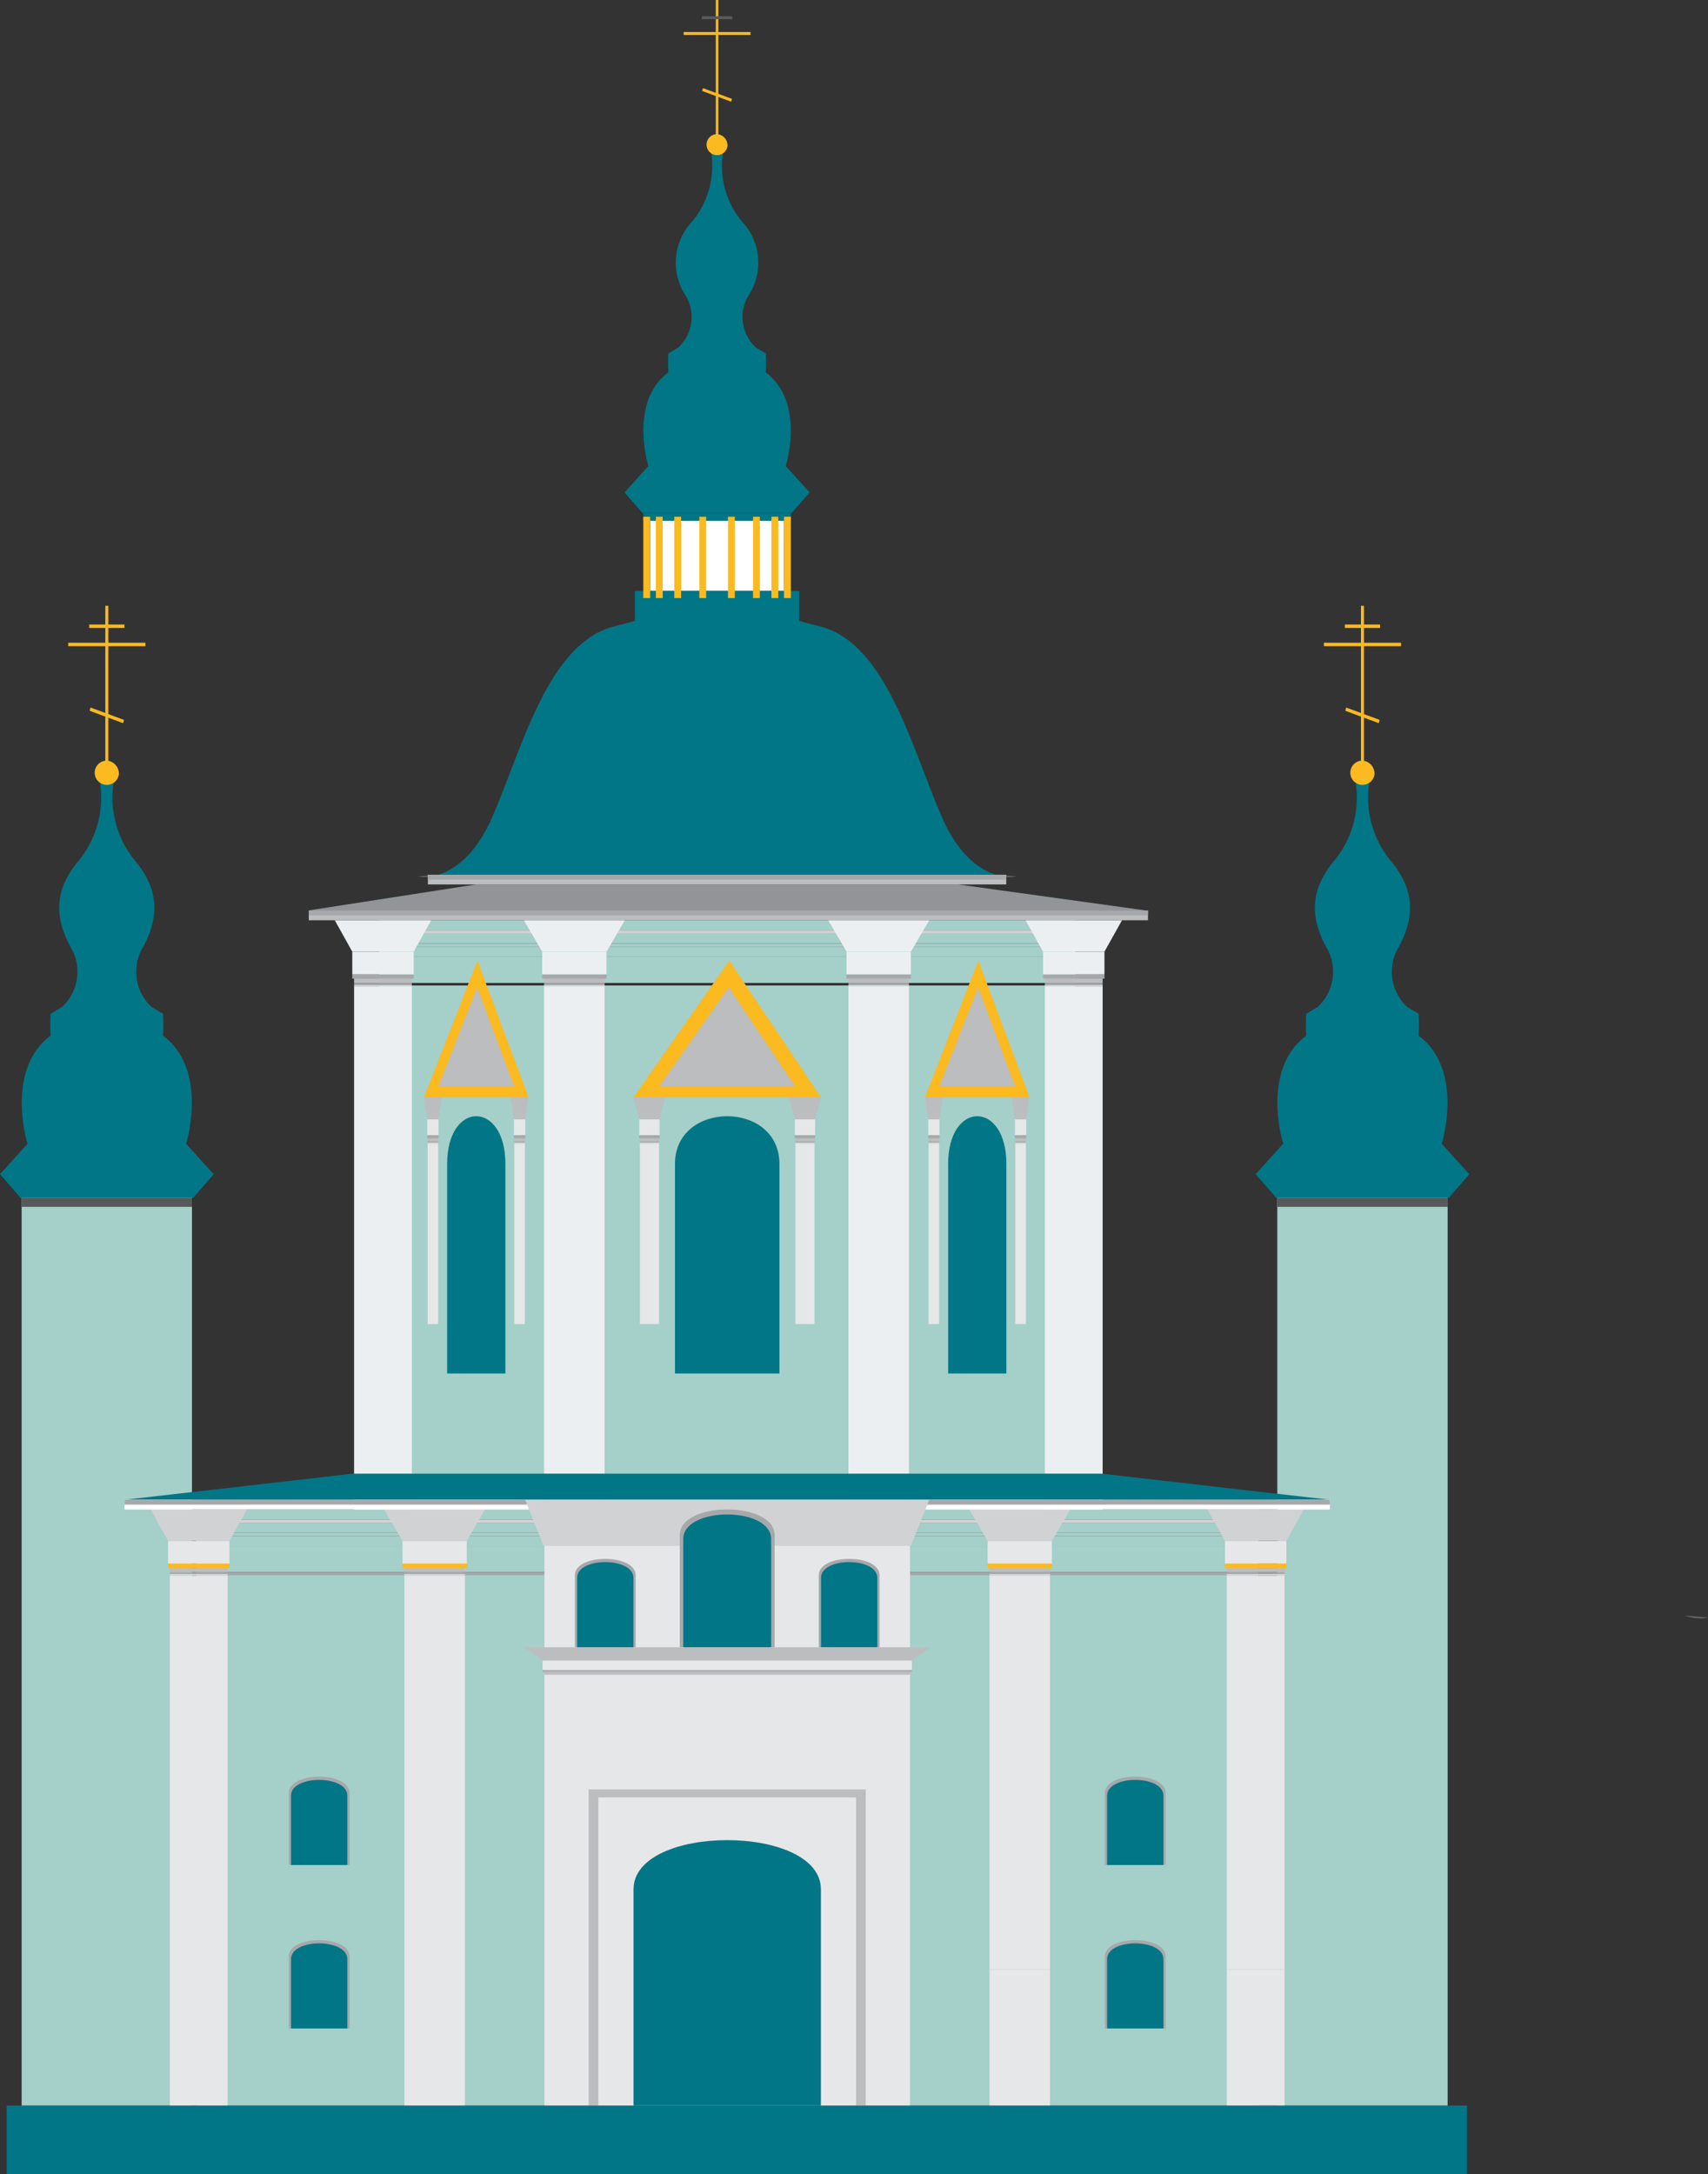 <svg xmlns="http://www.w3.org/2000/svg" width="157.714" height="200.695" viewBox="0 0 157.714 200.695">
  <rect x="0" y="0" width="157.714" height="200.695" fill="#333333" stroke="none"/>
  <g id="podolsk" transform="translate(-8968.159 -632.346)">
    <g id="Group_422" data-name="Group 422">
      <rect id="Rectangle_783" data-name="Rectangle 783" width="15.729" height="84.52" transform="translate(8970.157 742.182)" fill="#a5cfc9"/>
      <g id="Group_362" data-name="Group 362">
        <g id="Group_361" data-name="Group 361">
          <g id="Group_360" data-name="Group 360">
            <rect id="Rectangle_784" data-name="Rectangle 784" width="15.729" height="0.836" transform="translate(8970.157 742.91)" fill="#58595b"/>
            <g id="Group_357" data-name="Group 357">
              <path id="Path_683" data-name="Path 683" d="M9009.929,781.663l-2.164-.188A4.685,4.685,0,0,0,9009.929,781.663Z" fill="#6d6e70"/>
            </g>
            <g id="Group_359" data-name="Group 359">
              <g id="Group_358" data-name="Group 358">
                <rect id="Rectangle_785" data-name="Rectangle 785" width="0.277" height="14.365" transform="translate(8977.884 688.265)" fill="#faba20"/>
                <rect id="Rectangle_786" data-name="Rectangle 786" width="7.13" height="0.318" transform="translate(8974.457 691.675)" fill="#faba20"/>
                <rect id="Rectangle_787" data-name="Rectangle 787" width="3.249" height="0.317" transform="translate(8976.398 689.993)" fill="#faba20"/>
                <path id="Path_684" data-name="Path 684" d="M8979.526,699.1l-3.091-1.144.084-.3,3.092,1.144Z" fill="#faba20"/>
              </g>
              <path id="Path_685" data-name="Path 685" d="M8985.343,737.922s2.127-6.794-2.128-9.978a18.825,18.825,0,0,0,0-2.018l-1.062-.636a4.422,4.422,0,0,1-.787-5.52c1.8-3.29,1.082-5.732-.639-7.855a9.193,9.193,0,0,1-2.09-7.271h-1.228a9.2,9.2,0,0,1-2.09,7.271c-1.721,2.123-2.443,4.565-.64,7.855a4.421,4.421,0,0,1-.786,5.52l-1.063.636a18.825,18.825,0,0,0,0,2.018c-4.256,3.184-2.129,9.978-2.129,9.978l-2.542,2.812,1.895,2.176h15.938l1.9-2.176Z" fill="#007686"/>
              <path id="Path_686" data-name="Path 686" d="M8979.132,703.828a1.12,1.12,0,1,1-1.109-1.272A1.2,1.2,0,0,1,8979.132,703.828Z" fill="#faba20"/>
            </g>
          </g>
        </g>
      </g>
      <rect id="Rectangle_788" data-name="Rectangle 788" width="15.729" height="84.52" transform="translate(9086.102 742.182)" fill="#a5cfc9"/>
      <g id="Group_368" data-name="Group 368">
        <g id="Group_367" data-name="Group 367">
          <g id="Group_366" data-name="Group 366">
            <rect id="Rectangle_789" data-name="Rectangle 789" width="15.729" height="0.836" transform="translate(9086.102 742.91)" fill="#58595b"/>
            <g id="Group_363" data-name="Group 363">
              <path id="Path_687" data-name="Path 687" d="M9125.873,781.663l-2.164-.188A4.685,4.685,0,0,0,9125.873,781.663Z" fill="#6d6e70"/>
            </g>
            <g id="Group_365" data-name="Group 365">
              <g id="Group_364" data-name="Group 364">
                <rect id="Rectangle_790" data-name="Rectangle 790" width="0.277" height="14.365" transform="translate(9093.828 688.265)" fill="#faba20"/>
                <rect id="Rectangle_791" data-name="Rectangle 791" width="7.13" height="0.318" transform="translate(9090.401 691.675)" fill="#faba20"/>
                <rect id="Rectangle_792" data-name="Rectangle 792" width="3.249" height="0.317" transform="translate(9092.343 689.993)" fill="#faba20"/>
                <path id="Path_688" data-name="Path 688" d="M9095.47,699.1l-3.091-1.144.085-.3,3.091,1.144Z" fill="#faba20"/>
              </g>
              <path id="Path_689" data-name="Path 689" d="M9101.287,737.922s2.127-6.794-2.128-9.978a18.825,18.825,0,0,0,0-2.018l-1.063-.636a4.423,4.423,0,0,1-.787-5.52c1.8-3.29,1.082-5.732-.638-7.855a9.189,9.189,0,0,1-2.09-7.271h-1.229a9.193,9.193,0,0,1-2.09,7.271c-1.72,2.123-2.442,4.565-.639,7.855a4.422,4.422,0,0,1-.786,5.52l-1.063.636a18.442,18.442,0,0,0,0,2.018c-4.257,3.184-2.13,9.978-2.13,9.978l-2.542,2.812,1.9,2.176h15.937l1.9-2.176Z" fill="#007686"/>
              <path id="Path_690" data-name="Path 690" d="M9095.076,703.828a1.12,1.12,0,1,1-1.11-1.272A1.2,1.2,0,0,1,9095.076,703.828Z" fill="#faba20"/>
            </g>
          </g>
        </g>
      </g>
      <g id="Group_380" data-name="Group 380">
        <g id="Group_379" data-name="Group 379">
          <g id="Group_378" data-name="Group 378">
            <g id="Group_377" data-name="Group 377">
              <rect id="Rectangle_793" data-name="Rectangle 793" width="12.364" height="6.483" transform="translate(9028.19 680.409)" fill="#fff"/>
              <g id="Group_376" data-name="Group 376">
                <rect id="Rectangle_794" data-name="Rectangle 794" width="15.17" height="2.747" transform="translate(9026.786 686.891)" fill="#007686"/>
                <rect id="Rectangle_795" data-name="Rectangle 795" width="13.626" height="0.725" transform="translate(9027.559 679.684)" fill="#007686"/>
                <g id="Group_369" data-name="Group 369">
                  <rect id="Rectangle_796" data-name="Rectangle 796" width="0.631" height="7.507" transform="translate(9027.559 680.047)" fill="#faba20"/>
                  <rect id="Rectangle_797" data-name="Rectangle 797" width="0.631" height="7.507" transform="translate(9040.554 680.047)" fill="#faba20"/>
                </g>
                <g id="Group_370" data-name="Group 370">
                  <rect id="Rectangle_798" data-name="Rectangle 798" width="0.632" height="7.507" transform="translate(9030.42 680.047)" fill="#faba20"/>
                  <rect id="Rectangle_799" data-name="Rectangle 799" width="0.63" height="7.507" transform="translate(9037.693 680.047)" fill="#faba20"/>
                </g>
                <g id="Group_371" data-name="Group 371">
                  <rect id="Rectangle_800" data-name="Rectangle 800" width="0.631" height="7.507" transform="translate(9032.734 680.047)" fill="#faba20"/>
                  <rect id="Rectangle_801" data-name="Rectangle 801" width="0.631" height="7.507" transform="translate(9035.379 680.047)" fill="#faba20"/>
                </g>
                <g id="Group_372" data-name="Group 372">
                  <rect id="Rectangle_802" data-name="Rectangle 802" width="0.631" height="7.507" transform="translate(9039.391 680.047)" fill="#faba20"/>
                  <rect id="Rectangle_803" data-name="Rectangle 803" width="0.631" height="7.507" transform="translate(9028.723 680.047)" fill="#faba20"/>
                </g>
                <g id="Group_373" data-name="Group 373">
                  <path id="Path_691" data-name="Path 691" d="M9008.606,713.092l-1.874.163A4.068,4.068,0,0,0,9008.606,713.092Z" fill="#6d6e70"/>
                  <path id="Path_692" data-name="Path 692" d="M9062.012,713.255l-1.875-.163A4.072,4.072,0,0,0,9062.012,713.255Z" fill="#6d6e70"/>
                  <path id="Path_693" data-name="Path 693" d="M9055.124,707.751c-2.789-6.4-5.146-16.108-11.335-17.609-3.5-.849-5.219-1.6-6.034-2.3h-6.767c-.814.693-2.53,1.447-6.033,2.3-6.19,1.5-8.545,11.206-11.334,17.609-1.581,3.624-3.578,4.908-5.015,5.341h51.53C9058.7,712.659,9056.7,711.375,9055.124,707.751Z" fill="#007686"/>
                </g>
                <g id="Group_375" data-name="Group 375">
                  <g id="Group_374" data-name="Group 374">
                    <rect id="Rectangle_804" data-name="Rectangle 804" width="0.24" height="12.444" transform="translate(9034.252 632.346)" fill="#faba20"/>
                    <rect id="Rectangle_805" data-name="Rectangle 805" width="6.177" height="0.275" transform="translate(9031.283 635.301)" fill="#faba20"/>
                    <rect id="Rectangle_806" data-name="Rectangle 806" width="2.815" height="0.275" transform="translate(9032.965 633.843)" fill="#58595b"/>
                    <path id="Path_694" data-name="Path 694" d="M9035.675,641.735l-2.678-.991.073-.263,2.678.991Z" fill="#faba20"/>
                  </g>
                  <path id="Path_695" data-name="Path 695" d="M9040.713,675.363s1.843-5.885-1.843-8.644a16.127,16.127,0,0,0,0-1.747l-.921-.552a3.832,3.832,0,0,1-.683-4.782,5.529,5.529,0,0,0-.553-6.8,7.965,7.965,0,0,1-1.81-6.3h-1.063a7.972,7.972,0,0,1-1.811,6.3,5.531,5.531,0,0,0-.555,6.8,3.83,3.83,0,0,1-.681,4.782l-.922.552a16.52,16.52,0,0,0,0,1.747c-3.687,2.759-1.843,8.644-1.843,8.644l-2.2,2.436,1.642,1.885h13.806l1.644-1.885Z" fill="#007686"/>
                  <path id="Path_696" data-name="Path 696" d="M9035.333,645.828a.97.97,0,1,1-.962-1.1A1.04,1.04,0,0,1,9035.333,645.828Z" fill="#faba20"/>
                </g>
              </g>
            </g>
            <rect id="Rectangle_807" data-name="Rectangle 807" width="53.406" height="0.894" transform="translate(9007.669 713.092)" fill="#bbbdbf"/>
            <rect id="Rectangle_808" data-name="Rectangle 808" width="53.406" height="0.447" transform="translate(9007.669 713.092)" fill="#a6a8ab"/>
          </g>
        </g>
      </g>
      <path id="Path_697" data-name="Path 697" d="M9056.62,713.986h-44.5l-15.562,2.413h77.492Z" fill="#929497"/>
      <rect id="Rectangle_809" data-name="Rectangle 809" width="64.305" height="0.924" transform="translate(9003.155 717.292)" fill="#a5cfc9"/>
      <rect id="Rectangle_810" data-name="Rectangle 810" width="64.305" height="0.301" transform="translate(9003.155 718.216)" fill="#d0d2d3"/>
      <rect id="Rectangle_811" data-name="Rectangle 811" width="64.305" height="0.924" transform="translate(9003.155 718.517)" fill="#a5cfc9"/>
      <rect id="Rectangle_812" data-name="Rectangle 812" width="64.305" height="0.924" transform="translate(9003.155 719.733)" fill="#a5cfc9"/>
      <rect id="Rectangle_813" data-name="Rectangle 813" width="64.305" height="2.421" transform="translate(9003.155 720.657)" fill="#a5cfc9"/>
      <rect id="Rectangle_814" data-name="Rectangle 814" width="64.305" height="49.001" transform="translate(9003.155 723.313)" fill="#a5cfc9"/>
      <rect id="Rectangle_815" data-name="Rectangle 815" width="64.305" height="0.301" transform="translate(9003.155 719.441)" fill="#a5cfc9"/>
      <g id="Group_383" data-name="Group 383">
        <g id="Group_381" data-name="Group 381">
          <rect id="Rectangle_816" data-name="Rectangle 816" width="5.335" height="0.156" transform="translate(9064.64 723.234)" fill="#d0d2d3"/>
          <rect id="Rectangle_817" data-name="Rectangle 817" width="5.335" height="0.157" transform="translate(9064.64 723.078)" fill="#a6a8ab"/>
          <rect id="Rectangle_818" data-name="Rectangle 818" width="5.335" height="0.397" transform="translate(9064.64 722.681)" fill="#bbbdbf"/>
          <rect id="Rectangle_819" data-name="Rectangle 819" width="5.676" height="0.398" transform="translate(9064.469 722.283)" fill="#a6a8ab"/>
          <rect id="Rectangle_820" data-name="Rectangle 820" width="5.669" height="2.088" transform="translate(9064.473 720.196)" fill="#eceff1"/>
          <path id="Path_698" data-name="Path 698" d="M9071.761,717.292h-8.906l1.618,2.9h5.67Z" fill="#eceff1"/>
          <rect id="Rectangle_821" data-name="Rectangle 821" width="5.335" height="48.923" transform="translate(9064.64 723.39)" fill="#eceff1"/>
        </g>
        <g id="Group_382" data-name="Group 382">
          <rect id="Rectangle_822" data-name="Rectangle 822" width="5.334" height="0.156" transform="translate(9000.855 723.234)" fill="#d0d2d3"/>
          <rect id="Rectangle_823" data-name="Rectangle 823" width="5.334" height="0.157" transform="translate(9000.855 723.078)" fill="#a6a8ab"/>
          <rect id="Rectangle_824" data-name="Rectangle 824" width="5.334" height="0.397" transform="translate(9000.855 722.681)" fill="#bbbdbf"/>
          <rect id="Rectangle_825" data-name="Rectangle 825" width="5.676" height="0.398" transform="translate(9000.684 722.283)" fill="#a6a8ab"/>
          <rect id="Rectangle_826" data-name="Rectangle 826" width="5.67" height="2.088" transform="translate(9000.688 720.196)" fill="#eceff1"/>
          <path id="Path_699" data-name="Path 699" d="M9007.976,717.292h-8.905l1.617,2.9h5.67Z" fill="#eceff1"/>
          <rect id="Rectangle_827" data-name="Rectangle 827" width="5.334" height="48.923" transform="translate(9000.855 723.39)" fill="#eceff1"/>
        </g>
      </g>
      <g id="Group_384" data-name="Group 384">
        <rect id="Rectangle_828" data-name="Rectangle 828" width="5.587" height="0.156" transform="translate(9046.503 723.234)" fill="#d0d2d3"/>
        <rect id="Rectangle_829" data-name="Rectangle 829" width="5.587" height="0.157" transform="translate(9046.503 723.078)" fill="#a6a8ab"/>
        <rect id="Rectangle_830" data-name="Rectangle 830" width="5.587" height="0.397" transform="translate(9046.503 722.681)" fill="#bbbdbf"/>
        <rect id="Rectangle_831" data-name="Rectangle 831" width="5.946" height="0.398" transform="translate(9046.323 722.283)" fill="#a6a8ab"/>
        <rect id="Rectangle_832" data-name="Rectangle 832" width="5.938" height="2.088" transform="translate(9046.327 720.196)" fill="#eceff1"/>
        <path id="Path_700" data-name="Path 700" d="M9053.961,717.292h-9.329l1.7,2.9h5.938Z" fill="#eceff1"/>
        <rect id="Rectangle_833" data-name="Rectangle 833" width="5.587" height="48.923" transform="translate(9046.503 723.39)" fill="#eceff1"/>
      </g>
      <g id="Group_385" data-name="Group 385">
        <rect id="Rectangle_834" data-name="Rectangle 834" width="5.587" height="0.156" transform="translate(9018.399 723.234)" fill="#d0d2d3"/>
        <rect id="Rectangle_835" data-name="Rectangle 835" width="5.587" height="0.157" transform="translate(9018.399 723.078)" fill="#a6a8ab"/>
        <rect id="Rectangle_836" data-name="Rectangle 836" width="5.587" height="0.397" transform="translate(9018.399 722.681)" fill="#bbbdbf"/>
        <rect id="Rectangle_837" data-name="Rectangle 837" width="5.946" height="0.398" transform="translate(9018.22 722.283)" fill="#a6a8ab"/>
        <rect id="Rectangle_838" data-name="Rectangle 838" width="5.937" height="2.088" transform="translate(9018.224 720.196)" fill="#eceff1"/>
        <path id="Path_701" data-name="Path 701" d="M9025.857,717.292h-9.329l1.7,2.9h5.938Z" fill="#eceff1"/>
        <rect id="Rectangle_839" data-name="Rectangle 839" width="5.587" height="48.923" transform="translate(9018.399 723.39)" fill="#eceff1"/>
      </g>
      <rect id="Rectangle_840" data-name="Rectangle 840" width="77.49" height="0.894" transform="translate(8996.67 716.399)" fill="#bbbdbf"/>
      <rect id="Rectangle_841" data-name="Rectangle 841" width="77.49" height="0.447" transform="translate(8996.67 716.399)" fill="#a6a8ab"/>
      <path id="Path_702" data-name="Path 702" d="M9069.884,768.375h-69.152l-21.073,2.413h111.3Z" fill="#007686"/>
      <path id="Path_703" data-name="Path 703" d="M9040.13,739.82c.041-5.919-9.686-5.919-9.645,0v19.306h9.645Z" fill="#007686"/>
      <g id="Group_386" data-name="Group 386">
        <path id="Path_704" data-name="Path 704" d="M9035.5,721.019l-8.842,12.6h17.3Z" fill="#faba20"/>
        <path id="Path_705" data-name="Path 705" d="M9035.446,723.481l-6.417,9.142h12.558Z" fill="#bbbdbf"/>
      </g>
      <g id="Group_389" data-name="Group 389">
        <g id="Group_387" data-name="Group 387">
          <rect id="Rectangle_842" data-name="Rectangle 842" width="1.761" height="0.11" transform="translate(9041.608 737.795)" fill="#d0d2d3"/>
          <rect id="Rectangle_843" data-name="Rectangle 843" width="1.761" height="0.11" transform="translate(9041.608 737.686)" fill="#a6a8ab"/>
          <rect id="Rectangle_844" data-name="Rectangle 844" width="1.761" height="0.279" transform="translate(9041.608 737.407)" fill="#bbbdbf"/>
          <rect id="Rectangle_845" data-name="Rectangle 845" width="1.875" height="0.279" transform="translate(9041.551 737.127)" fill="#a6a8ab"/>
          <rect id="Rectangle_846" data-name="Rectangle 846" width="1.871" height="1.468" transform="translate(9041.553 735.659)" fill="#e6e7e8"/>
          <path id="Path_706" data-name="Path 706" d="M9043.959,733.617h-2.94l.534,2.042h1.871Z" fill="#bbbdbf"/>
          <rect id="Rectangle_847" data-name="Rectangle 847" width="1.761" height="16.663" transform="translate(9041.608 737.906)" fill="#e6e7e8"/>
        </g>
        <g id="Group_388" data-name="Group 388">
          <rect id="Rectangle_848" data-name="Rectangle 848" width="1.761" height="0.11" transform="translate(9027.247 737.795)" fill="#d0d2d3"/>
          <rect id="Rectangle_849" data-name="Rectangle 849" width="1.761" height="0.11" transform="translate(9027.247 737.686)" fill="#a6a8ab"/>
          <rect id="Rectangle_850" data-name="Rectangle 850" width="1.761" height="0.279" transform="translate(9027.247 737.407)" fill="#bbbdbf"/>
          <rect id="Rectangle_851" data-name="Rectangle 851" width="1.874" height="0.279" transform="translate(9027.189 737.127)" fill="#a6a8ab"/>
          <rect id="Rectangle_852" data-name="Rectangle 852" width="1.871" height="1.468" transform="translate(9027.191 735.659)" fill="#e6e7e8"/>
          <path id="Path_707" data-name="Path 707" d="M9029.6,733.617h-2.94l.535,2.042h1.871Z" fill="#bbbdbf"/>
          <rect id="Rectangle_853" data-name="Rectangle 853" width="1.761" height="16.663" transform="translate(9027.247 737.906)" fill="#e6e7e8"/>
        </g>
      </g>
      <path id="Path_708" data-name="Path 708" d="M9061.086,739.82c.023-5.919-5.4-5.919-5.377,0v19.306h5.377Z" fill="#007686"/>
      <g id="Group_390" data-name="Group 390">
        <path id="Path_709" data-name="Path 709" d="M9058.5,721.019l-4.929,12.6h9.646Z" fill="#faba20"/>
        <path id="Path_710" data-name="Path 710" d="M9058.475,723.481l-3.577,9.142h7Z" fill="#bbbdbf"/>
      </g>
      <g id="Group_393" data-name="Group 393">
        <g id="Group_391" data-name="Group 391">
          <rect id="Rectangle_854" data-name="Rectangle 854" width="0.981" height="0.11" transform="translate(9061.91 737.795)" fill="#d0d2d3"/>
          <rect id="Rectangle_855" data-name="Rectangle 855" width="0.981" height="0.11" transform="translate(9061.91 737.686)" fill="#a6a8ab"/>
          <rect id="Rectangle_856" data-name="Rectangle 856" width="0.981" height="0.279" transform="translate(9061.91 737.407)" fill="#bbbdbf"/>
          <rect id="Rectangle_857" data-name="Rectangle 857" width="1.045" height="0.279" transform="translate(9061.878 737.127)" fill="#a6a8ab"/>
          <rect id="Rectangle_858" data-name="Rectangle 858" width="1.043" height="1.468" transform="translate(9061.879 735.659)" fill="#e6e7e8"/>
          <path id="Path_711" data-name="Path 711" d="M9063.221,733.617h-1.64l.3,2.042h1.043Z" fill="#bbbdbf"/>
          <rect id="Rectangle_859" data-name="Rectangle 859" width="0.981" height="16.663" transform="translate(9061.91 737.906)" fill="#e6e7e8"/>
        </g>
        <g id="Group_392" data-name="Group 392">
          <rect id="Rectangle_860" data-name="Rectangle 860" width="0.981" height="0.11" transform="translate(9053.904 737.795)" fill="#d0d2d3"/>
          <rect id="Rectangle_861" data-name="Rectangle 861" width="0.981" height="0.11" transform="translate(9053.904 737.686)" fill="#a6a8ab"/>
          <rect id="Rectangle_862" data-name="Rectangle 862" width="0.981" height="0.279" transform="translate(9053.904 737.407)" fill="#bbbdbf"/>
          <rect id="Rectangle_863" data-name="Rectangle 863" width="1.045" height="0.279" transform="translate(9053.872 737.127)" fill="#a6a8ab"/>
          <rect id="Rectangle_864" data-name="Rectangle 864" width="1.043" height="1.468" transform="translate(9053.873 735.659)" fill="#e6e7e8"/>
          <path id="Path_712" data-name="Path 712" d="M9055.214,733.617h-1.639l.3,2.042h1.043Z" fill="#bbbdbf"/>
          <rect id="Rectangle_865" data-name="Rectangle 865" width="0.981" height="16.663" transform="translate(9053.904 737.906)" fill="#e6e7e8"/>
        </g>
      </g>
      <path id="Path_713" data-name="Path 713" d="M9014.826,739.82c.022-5.919-5.4-5.919-5.377,0v19.306h5.377Z" fill="#007686"/>
      <g id="Group_394" data-name="Group 394">
        <path id="Path_714" data-name="Path 714" d="M9012.243,721.019l-4.929,12.6h9.646Z" fill="#faba20"/>
        <path id="Path_715" data-name="Path 715" d="M9012.215,723.481l-3.577,9.142h7Z" fill="#bbbdbf"/>
      </g>
      <g id="Group_397" data-name="Group 397">
        <g id="Group_395" data-name="Group 395">
          <rect id="Rectangle_866" data-name="Rectangle 866" width="0.981" height="0.11" transform="translate(9015.65 737.795)" fill="#d0d2d3"/>
          <rect id="Rectangle_867" data-name="Rectangle 867" width="0.981" height="0.11" transform="translate(9015.65 737.686)" fill="#a6a8ab"/>
          <rect id="Rectangle_868" data-name="Rectangle 868" width="0.981" height="0.279" transform="translate(9015.65 737.407)" fill="#bbbdbf"/>
          <rect id="Rectangle_869" data-name="Rectangle 869" width="1.045" height="0.279" transform="translate(9015.618 737.127)" fill="#a6a8ab"/>
          <rect id="Rectangle_870" data-name="Rectangle 870" width="1.043" height="1.468" transform="translate(9015.618 735.659)" fill="#e6e7e8"/>
          <path id="Path_716" data-name="Path 716" d="M9016.96,733.617h-1.639l.3,2.042h1.044Z" fill="#bbbdbf"/>
          <rect id="Rectangle_871" data-name="Rectangle 871" width="0.981" height="16.663" transform="translate(9015.65 737.906)" fill="#e6e7e8"/>
        </g>
        <g id="Group_396" data-name="Group 396">
          <rect id="Rectangle_872" data-name="Rectangle 872" width="0.981" height="0.11" transform="translate(9007.644 737.795)" fill="#d0d2d3"/>
          <rect id="Rectangle_873" data-name="Rectangle 873" width="0.981" height="0.11" transform="translate(9007.644 737.686)" fill="#a6a8ab"/>
          <rect id="Rectangle_874" data-name="Rectangle 874" width="0.981" height="0.279" transform="translate(9007.644 737.407)" fill="#bbbdbf"/>
          <rect id="Rectangle_875" data-name="Rectangle 875" width="1.045" height="0.279" transform="translate(9007.611 737.127)" fill="#a6a8ab"/>
          <rect id="Rectangle_876" data-name="Rectangle 876" width="1.043" height="1.468" transform="translate(9007.612 735.659)" fill="#e6e7e8"/>
          <path id="Path_717" data-name="Path 717" d="M9008.953,733.617h-1.639l.3,2.042h1.044Z" fill="#bbbdbf"/>
          <rect id="Rectangle_877" data-name="Rectangle 877" width="0.981" height="16.663" transform="translate(9007.644 737.906)" fill="#e6e7e8"/>
        </g>
      </g>
      <g id="Group_409" data-name="Group 409">
        <rect id="Rectangle_878" data-name="Rectangle 878" width="98.113" height="0.925" transform="translate(8986.251 771.681)" fill="#a5cfc9"/>
        <rect id="Rectangle_879" data-name="Rectangle 879" width="98.113" height="0.3" transform="translate(8986.251 772.606)" fill="#d0d2d3"/>
        <rect id="Rectangle_880" data-name="Rectangle 880" width="98.113" height="0.925" transform="translate(8986.251 772.906)" fill="#a5cfc9"/>
        <rect id="Rectangle_881" data-name="Rectangle 881" width="98.113" height="0.924" transform="translate(8986.251 774.122)" fill="#a5cfc9"/>
        <rect id="Rectangle_882" data-name="Rectangle 882" width="98.113" height="2.421" transform="translate(8986.251 775.047)" fill="#a5cfc9"/>
        <rect id="Rectangle_883" data-name="Rectangle 883" width="98.113" height="49.001" transform="translate(8986.251 777.702)" fill="#a5cfc9"/>
        <rect id="Rectangle_884" data-name="Rectangle 884" width="98.113" height="0.264" transform="translate(8986.251 777.468)" fill="#a6a8ab"/>
        <rect id="Rectangle_885" data-name="Rectangle 885" width="98.113" height="0.301" transform="translate(8986.251 773.831)" fill="#a5cfc9"/>
        <g id="Group_400" data-name="Group 400">
          <g id="Group_398" data-name="Group 398">
            <rect id="Rectangle_886" data-name="Rectangle 886" width="5.335" height="0.157" transform="translate(9081.437 777.624)" fill="#d0d2d3"/>
            <rect id="Rectangle_887" data-name="Rectangle 887" width="5.335" height="0.157" transform="translate(9081.437 777.468)" fill="#a6a8ab"/>
            <rect id="Rectangle_888" data-name="Rectangle 888" width="5.335" height="0.397" transform="translate(9081.437 777.07)" fill="#bbbdbf"/>
            <rect id="Rectangle_889" data-name="Rectangle 889" width="5.677" height="0.397" transform="translate(9081.265 776.673)" fill="#faba20"/>
            <rect id="Rectangle_890" data-name="Rectangle 890" width="5.669" height="2.089" transform="translate(9081.27 774.584)" fill="#e6e7e8"/>
            <path id="Path_718" data-name="Path 718" d="M9088.557,771.681h-8.906l1.619,2.9h5.669Z" fill="#d0d2d3"/>
            <rect id="Rectangle_891" data-name="Rectangle 891" width="5.335" height="48.922" transform="translate(9081.437 777.781)" fill="#e6e7e8"/>
          </g>
          <g id="Group_399" data-name="Group 399">
            <rect id="Rectangle_892" data-name="Rectangle 892" width="5.335" height="0.157" transform="translate(8983.844 777.624)" fill="#d0d2d3"/>
            <rect id="Rectangle_893" data-name="Rectangle 893" width="5.335" height="0.157" transform="translate(8983.844 777.468)" fill="#a6a8ab"/>
            <rect id="Rectangle_894" data-name="Rectangle 894" width="5.335" height="0.397" transform="translate(8983.844 777.07)" fill="#bbbdbf"/>
            <rect id="Rectangle_895" data-name="Rectangle 895" width="5.677" height="0.397" transform="translate(8983.672 776.673)" fill="#faba20"/>
            <rect id="Rectangle_896" data-name="Rectangle 896" width="5.669" height="2.089" transform="translate(8983.677 774.584)" fill="#e6e7e8"/>
            <path id="Path_719" data-name="Path 719" d="M8990.964,771.681h-8.9l1.617,2.9h5.669Z" fill="#d0d2d3"/>
            <rect id="Rectangle_897" data-name="Rectangle 897" width="5.335" height="48.922" transform="translate(8983.844 777.781)" fill="#e6e7e8"/>
          </g>
        </g>
        <g id="Group_403" data-name="Group 403">
          <g id="Group_401" data-name="Group 401">
            <rect id="Rectangle_898" data-name="Rectangle 898" width="5.587" height="0.157" transform="translate(9059.528 777.624)" fill="#d0d2d3"/>
            <rect id="Rectangle_899" data-name="Rectangle 899" width="5.587" height="0.157" transform="translate(9059.528 777.468)" fill="#a6a8ab"/>
            <rect id="Rectangle_900" data-name="Rectangle 900" width="5.587" height="0.397" transform="translate(9059.528 777.07)" fill="#bbbdbf"/>
            <rect id="Rectangle_901" data-name="Rectangle 901" width="5.946" height="0.397" transform="translate(9059.348 776.673)" fill="#faba20"/>
            <rect id="Rectangle_902" data-name="Rectangle 902" width="5.938" height="2.089" transform="translate(9059.353 774.584)" fill="#e6e7e8"/>
            <path id="Path_720" data-name="Path 720" d="M9066.986,771.681h-9.329l1.7,2.9h5.938Z" fill="#d0d2d3"/>
            <rect id="Rectangle_903" data-name="Rectangle 903" width="5.587" height="48.922" transform="translate(9059.528 777.781)" fill="#e6e7e8"/>
          </g>
          <g id="Group_402" data-name="Group 402">
            <rect id="Rectangle_904" data-name="Rectangle 904" width="5.587" height="0.157" transform="translate(9005.5 777.624)" fill="#d0d2d3"/>
            <rect id="Rectangle_905" data-name="Rectangle 905" width="5.587" height="0.157" transform="translate(9005.5 777.468)" fill="#a6a8ab"/>
            <rect id="Rectangle_906" data-name="Rectangle 906" width="5.587" height="0.397" transform="translate(9005.5 777.07)" fill="#bbbdbf"/>
            <rect id="Rectangle_907" data-name="Rectangle 907" width="5.946" height="0.397" transform="translate(9005.32 776.673)" fill="#faba20"/>
            <rect id="Rectangle_908" data-name="Rectangle 908" width="5.938" height="2.089" transform="translate(9005.324 774.584)" fill="#e6e7e8"/>
            <path id="Path_721" data-name="Path 721" d="M9012.958,771.681h-9.328l1.694,2.9h5.938Z" fill="#d0d2d3"/>
            <rect id="Rectangle_909" data-name="Rectangle 909" width="5.587" height="48.922" transform="translate(9005.5 777.781)" fill="#e6e7e8"/>
          </g>
        </g>
        <g id="Group_408" data-name="Group 408">
          <g id="Group_405" data-name="Group 405">
            <g id="Group_404" data-name="Group 404">
              <path id="Path_722" data-name="Path 722" d="M9081.437,814.131v.04h5.334v-.04" fill="#d0d2d3"/>
            </g>
          </g>
          <g id="Group_407" data-name="Group 407">
            <g id="Group_406" data-name="Group 406">
              <path id="Path_723" data-name="Path 723" d="M9059.528,814.131v.04h5.587v-.04" fill="#d0d2d3"/>
            </g>
          </g>
        </g>
        <rect id="Rectangle_910" data-name="Rectangle 910" width="111.298" height="0.894" transform="translate(8979.658 770.788)" fill="#fff"/>
        <rect id="Rectangle_911" data-name="Rectangle 911" width="111.298" height="0.447" transform="translate(8979.658 770.788)" fill="#a6a8ab"/>
      </g>
      <rect id="Rectangle_912" data-name="Rectangle 912" width="33.759" height="51.656" transform="translate(9018.428 775.047)" fill="#e6e7e8"/>
      <rect id="Rectangle_913" data-name="Rectangle 913" width="25.586" height="29.179" transform="translate(9022.515 797.523)" fill="#bbbdbf"/>
      <rect id="Rectangle_914" data-name="Rectangle 914" width="23.797" height="28.445" transform="translate(9023.409 798.258)" fill="#e6e7e8"/>
      <rect id="Rectangle_915" data-name="Rectangle 915" width="22.56" height="27.661" transform="translate(9024.027 799.042)" fill="#e6e7e8"/>
      <path id="Path_724" data-name="Path 724" d="M9043.959,806.782c.072-6.107-17.376-6.107-17.3,0V826.7h17.3Z" fill="#007686"/>
      <g id="Group_410" data-name="Group 410">
        <rect id="Rectangle_916" data-name="Rectangle 916" width="33.759" height="0.066" transform="translate(9018.428 786.891)" fill="#d0d2d3"/>
        <rect id="Rectangle_917" data-name="Rectangle 917" width="33.759" height="0.065" transform="translate(9018.428 786.826)" fill="#a6a8ab"/>
        <rect id="Rectangle_918" data-name="Rectangle 918" width="33.759" height="0.167" transform="translate(9018.428 786.659)" fill="#bbbdbf"/>
        <rect id="Rectangle_919" data-name="Rectangle 919" width="34.118" height="0.167" transform="translate(9018.248 786.492)" fill="#a6a8ab"/>
        <rect id="Rectangle_920" data-name="Rectangle 920" width="34.109" height="0.876" transform="translate(9018.253 785.617)" fill="#e6e7e8"/>
        <path id="Path_725" data-name="Path 725" d="M9054.058,784.4h-37.5l1.7,1.218h34.109Z" fill="#bbbdbf"/>
      </g>
      <path id="Path_726" data-name="Path 726" d="M9053.961,770.788h-37.307l1.7,4.259h33.916Z" fill="#d0d2d3"/>
      <g id="Group_414" data-name="Group 414">
        <g id="Group_411" data-name="Group 411">
          <path id="Path_727" data-name="Path 727" d="M9039.685,774.057c.036-3.168-8.792-3.168-8.755,0v10.337h8.755Z" fill="#a6a8ab"/>
          <path id="Path_728" data-name="Path 728" d="M9039.364,774.432c.034-3.053-8.147-3.053-8.113,0v9.962h8.113Z" fill="#007686"/>
        </g>
        <g id="Group_412" data-name="Group 412">
          <path id="Path_729" data-name="Path 729" d="M9026.853,777.765c.024-2.032-5.637-2.032-5.612,0v6.629h5.612Z" fill="#a6a8ab"/>
          <path id="Path_730" data-name="Path 730" d="M9026.648,778.006c.021-1.958-5.226-1.958-5.2,0v6.388h5.2Z" fill="#007686"/>
        </g>
        <g id="Group_413" data-name="Group 413">
          <path id="Path_731" data-name="Path 731" d="M9049.375,777.765c.024-2.032-5.637-2.032-5.613,0v6.629h5.613Z" fill="#a6a8ab"/>
          <path id="Path_732" data-name="Path 732" d="M9049.17,778.006c.021-1.958-5.225-1.958-5.2,0v6.388h5.2Z" fill="#007686"/>
        </g>
      </g>
      <g id="Group_421" data-name="Group 421">
        <g id="Group_417" data-name="Group 417">
          <g id="Group_415" data-name="Group 415">
            <path id="Path_733" data-name="Path 733" d="M9000.436,797.871c.024-2.032-5.637-2.032-5.613,0V804.5h5.613Z" fill="#a6a8ab"/>
            <path id="Path_734" data-name="Path 734" d="M9000.231,798.111c.021-1.958-5.226-1.958-5.2,0V804.5h5.2Z" fill="#007686"/>
          </g>
          <g id="Group_416" data-name="Group 416">
            <path id="Path_735" data-name="Path 735" d="M9000.436,812.959c.024-2.031-5.637-2.031-5.613,0v6.628h5.613Z" fill="#a6a8ab"/>
            <path id="Path_736" data-name="Path 736" d="M9000.231,813.2c.021-1.958-5.226-1.958-5.2,0v6.387h5.2Z" fill="#007686"/>
          </g>
        </g>
        <g id="Group_420" data-name="Group 420">
          <g id="Group_418" data-name="Group 418">
            <path id="Path_737" data-name="Path 737" d="M9075.793,797.871c.023-2.032-5.638-2.032-5.614,0V804.5h5.614Z" fill="#a6a8ab"/>
            <path id="Path_738" data-name="Path 738" d="M9075.587,798.111c.022-1.958-5.225-1.958-5.2,0V804.5h5.2Z" fill="#007686"/>
          </g>
          <g id="Group_419" data-name="Group 419">
            <path id="Path_739" data-name="Path 739" d="M9075.793,812.959c.023-2.031-5.638-2.031-5.614,0v6.628h5.614Z" fill="#a6a8ab"/>
            <path id="Path_740" data-name="Path 740" d="M9075.587,813.2c.022-1.958-5.225-1.958-5.2,0v6.387h5.2Z" fill="#007686"/>
          </g>
        </g>
      </g>
    </g>
    <rect id="Rectangle_921" data-name="Rectangle 921" width="134.843" height="6.339" transform="translate(8968.775 826.703)" fill="#007686"/>
  </g>
</svg>
